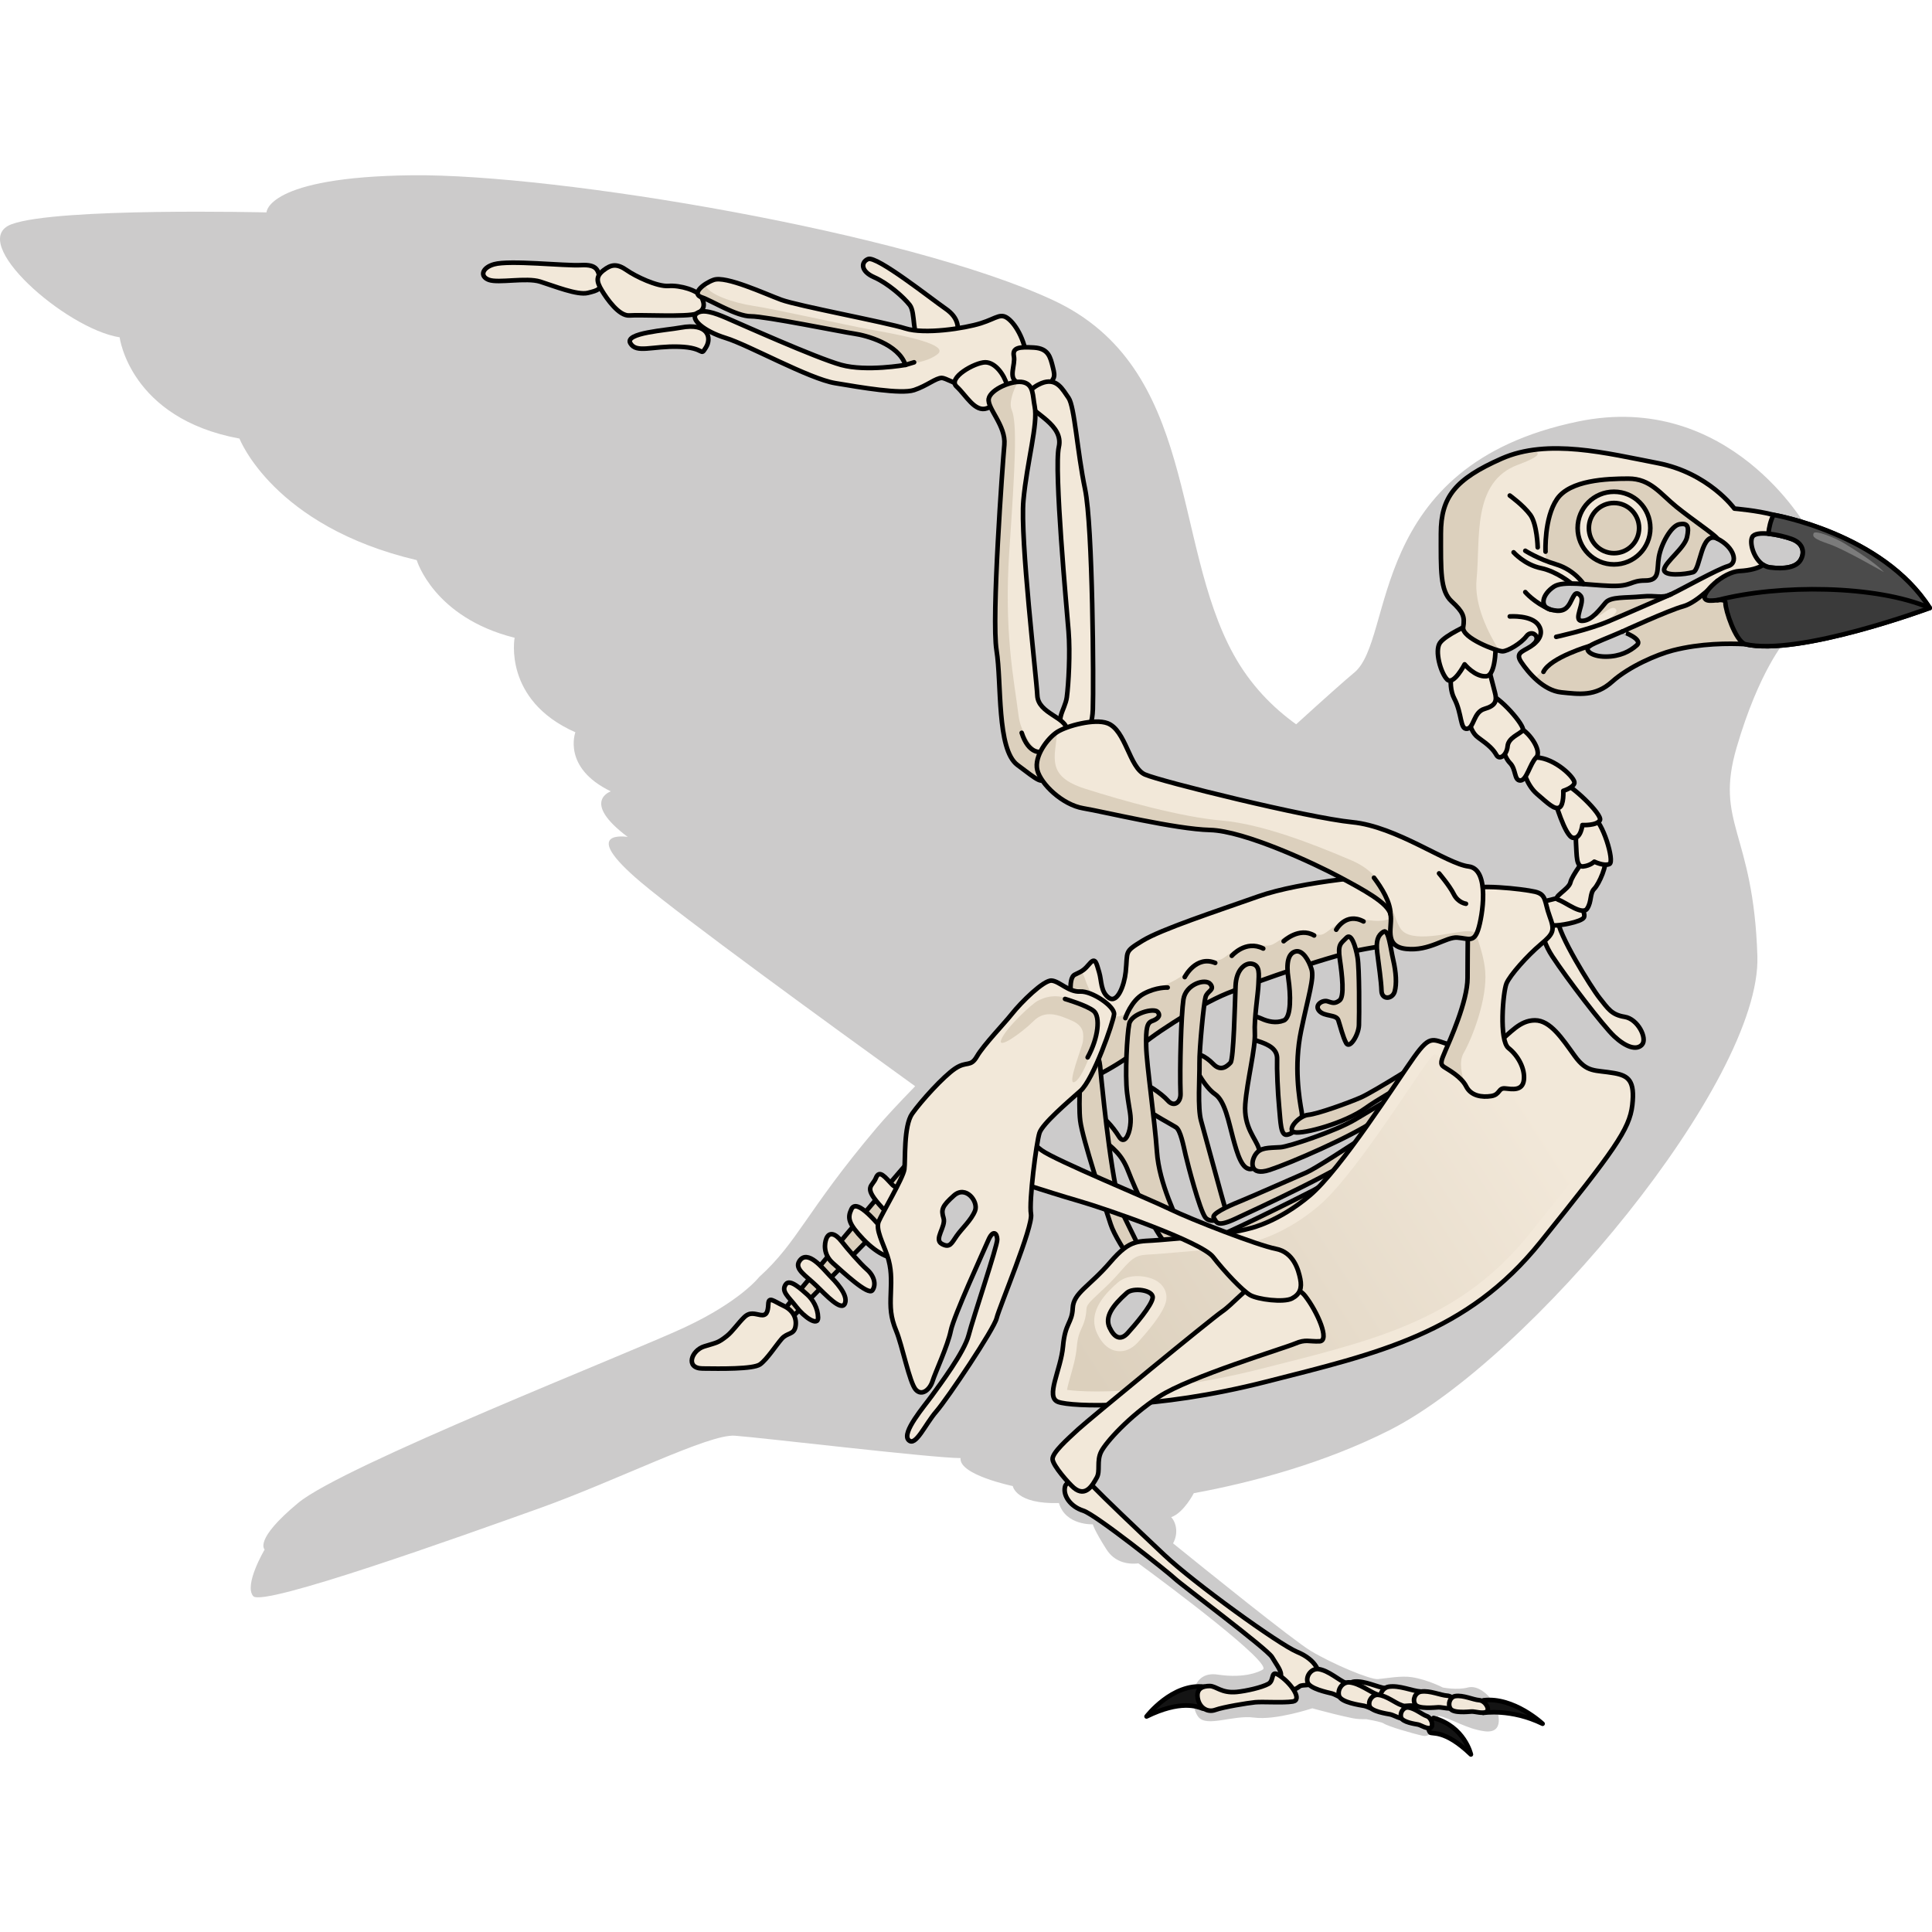 <?xml version="1.0" encoding="utf-8"?>
<!-- Created by: Science Figures, www.sciencefigures.org, Generator: Science Figures Editor -->
<svg version="1.1" id="Camada_1" xmlns="http://www.w3.org/2000/svg" xmlns:xlink="http://www.w3.org/1999/xlink" 
	 width="800px" height="800px" viewBox="0 0 421.386 344.946" enable-background="new 0 0 421.386 344.946"
	 xml:space="preserve">
<path fill="#CCCBCB" d="M420.886,94.378c-9.432-15.327-26.824-17.538-26.824-17.538s-16.763-29.976-49.868-23.127
	c-46.441,9.605-39.875,47.449-48.828,54.773c-1.778,1.455-6.357,5.534-12.665,11.27c-5.145-3.692-9.99-8.611-13.626-15.194
	c-13.622-24.666-7.731-62.586-39.392-77.312C198.021,12.525,121.446-0.36,89.785,0.008C58.124,0.376,58.124,8.107,58.124,8.107
	S12.473,7.003,2.533,10.684c-9.94,3.682,11.781,22.825,23.562,24.666c0,0,2.209,17.671,26.139,22.089
	c0,0,7.363,19.144,38.656,26.507c0,0,3.681,12.517,21.353,16.935c0,0-2.577,13.622,13.254,20.616c0,0-2.945,7.731,7.731,12.885
	c0,0-6.627,2.209,3.681,9.94c0,0-11.044-1.841,2.945,9.94c9.229,7.772,39.924,30.121,59.749,44.434
	c-3.611,3.715-6.5,6.819-8.407,9.078c-15.464,18.311-17.091,24.823-25.637,32.554c0,0-4.068,5.289-16.278,10.987
	c-12.207,5.697-74.412,30.111-84.232,38.251c-9.82,8.138-7.324,10.172-7.324,10.172s-4.587,7.732-2.496,10.173
	c2.088,2.442,45.222-13.021,62.313-19.125c17.092-6.104,37.031-16.278,42.726-15.87c5.698,0.406,43.134,4.882,49.238,4.882
	c-0.406,3.664,11.394,6.104,11.394,6.104s0.618,3.973,10.062,3.705c1.449,4.936,7.395,4.634,7.395,4.634s0.239,1.194,2.987,5.497
	c1.632,2.554,4.275,3.33,6.952,3.023c6.991,5.101,29.255,21.809,27.152,23.152c-0.442,0.283-3.612,2.047-9.867,1.109
	c-2.757-0.413-4.266,0.876-4.934,2.647c-6.047,0.569-10.577,6.487-10.577,6.487c5.16-2.523,8.77-2.349,10.413-1.861
	c0.2,0.792,0.501,1.483,0.876,1.951c1.877,2.346,7.505-0.468,12.196,0.157c4.691,0.628,12.664-2.03,12.664-2.03
	s2.2,0.617,4.82,1.261l-0.001,0c0,0,0.006,0.001,0.007,0.001c1.332,0.327,2.771,0.661,4.087,0.924
	c0.769,0.154,1.761,0.203,2.88,0.188c1.836,0.334,3.403,0.673,3.738,0.908c0.901,0.631,6.127,2.164,8.545,2.704
	c2.077,0.465,3.318-2.394,3.457-4.352c3.16,0.734,6.043,2.823,9.994,3.369c4.535,0.625,3.127-4.222,2.188-5.94
	c-0.938-1.721-3.439-4.224-5.784-3.598c-2.346,0.626-5.472,0-5.472,0s-3.239-1.692-6.726-2.25c-2.336-0.374-5.675,0.264-7.393,0.418
	c-1.721,0.156-9.958-3.325-14.647-6.138c-3.865-2.317-23.314-18.009-30.057-23.474c1.196-2.162,0.704-4.513-0.404-5.707
	c2.748-0.958,4.927-5.23,4.927-5.23l-0.002-0.002c12.764-2.333,28.612-6.61,42.722-13.759
	c30.519-15.464,81.06-76.095,80.204-103.358c-0.853-27.265-9.399-28.891-4.517-45.574c4.883-16.685,10.562-23.161,10.562-23.161
	c9.581-1.032,30.509-7.225,30.509-7.225c-8.266-3.629-16.588-4.772-23.202-4.946C404.974,89.575,413.333,91.128,420.886,94.378z"/>
<g>
	<g>
		<g>
			<path fill="#F2E8D9" d="M245.527,173.764c-0.302,2.897-1.797,6.934-3.65,5.663c-1.853-1.272-1.575-3.745-2.145-5.597
				c-0.57-1.852-0.778-3.363-2.009-1.944c-1.231,1.418-1.469,1.615-3.258,2.454s-0.545,6.22-0.646,10.069s-0.748,12.077,0.67,13.308
				c1.418,1.231,12.725-5.637,13.894-7.324c1.168-1.687,12.723-9.321,19.334-11.984c6.611-2.663,23.393-8.53,30.212-9.683
				c6.819-1.153,11.961-2.201,13.813-2.771c1.852-0.57-2.118-12.831-6.03-13.201c-3.912-0.37-21.958,1.255-31.26,4.54
				c-9.301,3.286-21.158,7.163-25.255,9.67C245.1,169.47,246.01,169.117,245.527,173.764z"/>
			<path fill="#DCD0BD" d="M234.488,197.716c1.418,1.231,12.725-5.637,13.894-7.324c1.168-1.687,12.723-9.321,19.334-11.984
				c6.611-2.663,23.393-8.53,30.212-9.683c6.819-1.152,11.961-2.201,13.813-2.771c1.359-0.418-0.418-7.127-3.005-10.818
				c0.448,2.509,0.776,5.333,0.084,5.782c-1.282,0.833-4.199,0.972-6.617,1.531s-4.366-0.33-7.156-0.221
				c-2.79,0.109-4.923,2.48-6.234,3.185c-1.311,0.706-1.929-0.224-4.778-0.369c-2.849-0.145-4.786,1.912-6.352,2.676
				c-1.566,0.765-2.722-0.175-5.453,0.189c-2.731,0.364-4.639,2.548-5.852,3.097c-1.214,0.549-4.337-0.203-6.979,2.285
				c-2.642,2.488-4.903,3.145-8.475,4.508c-3.573,1.363-4.677,4.702-4.677,4.702s-2.055,1.548-4.229,0.844
				c-2.174-0.704-4.771-6.136-5.311-7.888c-0.179-0.58-0.492-1.231-0.83-1.844c-0.355,0.216-0.785,0.431-1.411,0.724
				c-1.79,0.839-0.545,6.22-0.646,10.069C233.717,188.259,233.07,196.486,234.488,197.716z"/>
			<path fill="none" stroke="#000000" stroke-linecap="round" stroke-linejoin="round" stroke-miterlimit="10" d="M245.527,173.764
				c-0.302,2.897-1.797,6.934-3.65,5.663c-1.853-1.272-1.575-3.745-2.145-5.597c-0.57-1.852-0.778-3.363-2.009-1.944
				c-1.231,1.418-1.469,1.615-3.258,2.454s-0.545,6.22-0.646,10.069s-0.748,12.077,0.67,13.308
				c1.418,1.231,12.725-5.637,13.894-7.324c1.168-1.687,12.723-9.321,19.334-11.984c6.611-2.663,23.393-8.53,30.212-9.683
				c6.819-1.153,11.961-2.201,13.813-2.771c1.852-0.57-2.118-12.831-6.03-13.201c-3.912-0.37-21.958,1.255-31.26,4.54
				c-9.301,3.286-21.158,7.163-25.255,9.67C245.1,169.47,246.01,169.117,245.527,173.764z"/>
			<path fill="none" stroke="#000000" stroke-linecap="round" stroke-linejoin="round" stroke-miterlimit="10" d="M245.45,183.843
				c0,0,1.24-3.83,4.012-5.321s5.215-1.348,5.215-1.348"/>
			<path fill="none" stroke="#000000" stroke-linecap="round" stroke-linejoin="round" stroke-miterlimit="10" d="M258.4,174.895
				c0,0,2.429-4.813,6.652-3.098"/>
			<path fill="none" stroke="#000000" stroke-linecap="round" stroke-linejoin="round" stroke-miterlimit="10" d="M268.663,170.253
				c0,0,3.009-3.531,6.86-1.587"/>
			<path fill="none" stroke="#000000" stroke-linecap="round" stroke-linejoin="round" stroke-miterlimit="10" d="M279.972,167.07
				c0,0,3.372-3.189,6.653-1.256"/>
			<path fill="none" stroke="#000000" stroke-linecap="round" stroke-linejoin="round" stroke-miterlimit="10" d="M291.437,164.559
				c0,0,2.078-3.882,5.96-1.804"/>
		</g>
		<g>
			<path fill="#DCD0BD" stroke="#000000" stroke-linecap="round" stroke-linejoin="round" stroke-miterlimit="10" d="
				M301.744,165.008c-1.201,0.735-1.675,1.946-1.353,4.564c0.322,2.618,0.862,6.177,0.926,8.288
				c0.063,2.111,2.412,1.851,2.877,0.185c0.465-1.666,0.308-4.181-0.314-6.871C303.257,168.484,302.861,164.324,301.744,165.008z"/>
			<path fill="#DCD0BD" stroke="#000000" stroke-linecap="round" stroke-linejoin="round" stroke-miterlimit="10" d="
				M293.683,166.306c-1.197,1.271-1.965,1.305-1.456,4.73c0.509,3.425,1.029,8.123-0.057,8.941
				c-1.086,0.818-1.583,0.508-2.649,0.188c-1.066-0.32-2.928,0.819-1.779,2.112s3.705,0.702,4.151,2.016s0.975,3.601,1.721,4.987
				s2.71-1.761,2.781-3.903c0.071-2.142,0.117-12.356-0.309-14.808C295.661,168.116,294.707,165.219,293.683,166.306z"/>
			<path fill="#DCD0BD" stroke="#000000" stroke-linecap="round" stroke-linejoin="round" stroke-miterlimit="10" d="
				M282.612,169.293c-1.636,0.379-2.12,2.474-1.611,5.899c0.509,3.425,0.688,8.485-0.998,9.159c-1.686,0.674-3.487,0.24-4.916-0.421
				c-1.428-0.661-4.399-1.25-4.501,0.758c-0.102,2.008,1.047,3.301,3.645,4.117c2.598,0.816,4.389,1.819,4.318,3.961
				s0.139,7.337,0.451,10.524c0.312,3.187,0.293,6.167,1.67,5.991s3.755-2.144,3.236-5c-0.519-2.856-1.734-9.944-0.124-17.685
				c1.61-7.741,2.881-11.437,2.279-13.423S284.092,168.951,282.612,169.293z"/>
			<path fill="#DCD0BD" stroke="#000000" stroke-linecap="round" stroke-linejoin="round" stroke-miterlimit="10" d="
				M272.886,171.968c-1.242-0.144-3.269,1.182-3.402,4.897c-0.132,3.715-0.415,15.968-1.098,16.692
				c-0.683,0.725-2.079,2.04-3.756,0.302s-3.934-2.916-4.264-1.281c-0.33,1.635,2.467,6.373,4.651,7.852s3.005,6.249,3.917,9.58
				c0.913,3.332,1.981,7.336,4.236,6.672c2.256-0.664,2.017-2.309,1.384-4.43c-0.632-2.121-3.335-4.613-2.945-9.664
				c0.39-5.05,2.259-12.285,2.081-15.503c-0.178-3.218,0.719-8.527,0.791-10.67C274.554,174.275,274.925,172.205,272.886,171.968z"
				/>
			<path fill="#DCD0BD" stroke="#000000" stroke-linecap="round" stroke-linejoin="round" stroke-miterlimit="10" d="
				M257.484,200.332c0.065,1.877-1.426,3.023-2.773,1.492c-1.346-1.531-5.218-4.178-5.797-3.619s0.085,4.657,1.307,5.649
				s5.269,3.174,6.263,3.794c0.994,0.62,1.606,3.88,2.104,6.032c0.498,2.152,3.039,11.909,4.282,13.606
				c1.243,1.696,4.988,0.121,4.418-1.731c-0.57-1.852-4.532-16.524-5.32-19.317s-0.305-9.282-0.349-12.532
				c-0.043-3.249,0.934-13.112,1.327-14.478c0.392-1.366,2.069-1.471,1.054-2.795c-1.015-1.324-5.391-0.028-5.886,3.346
				S257.284,194.568,257.484,200.332z"/>
			<path fill="#DCD0BD" stroke="#000000" stroke-linecap="round" stroke-linejoin="round" stroke-miterlimit="10" d="
				M246.508,207.406c-0.263,1.993-1.312,4.13-2.451,2.268c-1.139-1.862-3.925-5.327-5.374-4.85c-1.449,0.477-1.82,2.547,1.152,4.977
				c2.971,2.43,4.824,3.702,6.265,7.478c1.441,3.776,5.761,13.263,8.164,15.683s2.155,5.028,4.049,4.023
				c1.893-1.005,1.354-2.722-0.128-6.064c-1.482-3.342-5.367-10.945-5.847-17.92c-0.48-6.974-2.246-18.895-2.342-22.982
				c-0.095-4.088,0.225-5.154,1.27-5.537c1.045-0.383,2.028-1.036,1.241-1.988c-0.787-0.952-5.733,0.334-6.208,2.57
				c-0.475,2.236-0.966,11.135-0.467,15.13C246.331,204.188,246.817,205.067,246.508,207.406z"/>
			<path fill="#DCD0BD" stroke="#000000" stroke-linecap="round" stroke-linejoin="round" stroke-miterlimit="10" d="
				M238.583,191.526c1.428,0.661,1.295,2.535,1.67,5.991c0.375,3.456,2.446,24.659,4.808,29.355s5.844,12.394,7.459,13.862
				c1.615,1.469,2.609,2.089,2.527,2.958s-1.013,2.36-2.328,0.964c-1.315-1.396-8.979-11.243-10.471-15.858
				c-1.493-4.615-6.137-18.561-6.636-22.556c-0.499-3.994,0.252-12.387,0.209-13.794S238.583,191.526,238.583,191.526z"/>
			<path fill="#DCD0BD" stroke="#000000" stroke-linecap="round" stroke-linejoin="round" stroke-miterlimit="10" d="
				M285.334,204.941c-2.066,0.197-4.882,3.397-2.947,3.8c1.935,0.402,10.885-1.952,15.499-5.287
				c4.613-3.335,17.897-10.234,19.158-11.518c1.262-1.284-1.874-1.975-3.095-1.126s-14.327,9.125-17.162,10.348
				C293.953,202.38,287.414,204.743,285.334,204.941z"/>
			<path fill="#DCD0BD" stroke="#000000" stroke-linecap="round" stroke-linejoin="round" stroke-miterlimit="10" d="
				M279.315,212.002c-2.756,0.172-4.388,0.023-5.453,1.545s-1.425,4.865,3.055,3.403c4.48-1.462,17.878-7.254,23.133-10.879
				c5.255-3.625,15.507-9.54,15.507-9.54s2.296-2.94,0.816-2.598s-16.51,9.489-20.876,12.058
				C291.131,208.56,280.992,211.898,279.315,212.002z"/>
			<path fill="#DCD0BD" stroke="#000000" stroke-linecap="round" stroke-linejoin="round" stroke-miterlimit="10" d="
				M270.298,223.867c-2.589,1.046-6.176,2.704-5.555,3.553s0.498,2.152,4.719,0.184s24.343-11.159,30.798-16.337
				c6.454-5.178,15.433-11.082,16.064-12.645c0.63-1.563-0.642-1.552-2.546,0.022c-1.903,1.574-25.323,17.338-28.799,18.851
				S272.761,222.872,270.298,223.867z"/>
			<path fill="#DCD0BD" stroke="#000000" stroke-linecap="round" stroke-linejoin="round" stroke-miterlimit="10" d="
				M262.304,232.802c-2.156,0.499-3.725,0.437-3.859,2.31c-0.133,1.873,0.198,2.08,4.471,0.949c4.273-1.13,14.494-7.18,18.156-9.728
				s28.976-17.474,31.778-20.674c2.803-3.199,0.609-2.267-0.922-0.92c-1.531,1.346-22.571,15.142-25.478,16.665
				C283.544,222.928,264.994,232.18,262.304,232.802z"/>
			<path fill="#DCD0BD" stroke="#000000" stroke-linecap="round" stroke-linejoin="round" stroke-miterlimit="10" d="
				M260.104,239.83c-3.178,0.052-5.897,2.073-5.783,3.18s0.229,2.214,2.278,1.882c2.049-0.332,11.846-5.15,16.19-8.423
				c4.344-3.273,39.391-26.97,40.177-27.86s0.165-1.739-1.532-0.496s-24.93,15.972-29.13,18.644S262.081,239.798,260.104,239.83z"/>
		</g>
	</g>
	<g>
		<path fill="#F2E8D9" stroke="#000000" stroke-linecap="round" stroke-linejoin="round" stroke-miterlimit="10" d="
			M352.076,195.843c-4.245-0.758-5.913,0-8.642-3.79s-5.306-7.732-8.642-7.732c-3.335,0-5.306,2.729-8.035,4.851
			c-2.729,2.123-5.761,1.668-10.006,0.606c-4.245-1.061-4.548-2.729-8.338,2.577c-3.79,5.306-15.919,24.409-22.741,30.17
			s-12.887,7.125-12.887,7.125c-6.064,1.668-14.857,2.122-19.709,2.577c-4.852,0.455-6.367-0.455-10.916,4.852
			c-4.548,5.306-8.035,6.671-8.187,10.006s-1.668,3.184-2.123,8.338s-3.942,11.067-1.061,12.129
			c2.881,1.061,20.922,1.819,45.331-4.396c24.409-6.216,43.814-10.461,59.885-30.473c16.07-20.012,19.406-24.56,20.012-29.866
			C356.624,197.511,355.192,196.4,352.076,195.843z M245.951,252.544c-1.516,1.668-2.88,1.061-3.942-1.213s0.504-4.659,3.79-7.58
			c1.364-1.213,5.761-0.606,5.609,1.061S247.467,250.876,245.951,252.544z"/>
		<linearGradient id="SVGID_1_" gradientUnits="userSpaceOnUse" x1="335.621" y1="205.427" x2="240.248" y2="266.458">
			<stop  offset="0" style="stop-color:#F2E8D9"/>
			<stop  offset="1" style="stop-color:#DCD0BD"/>
		</linearGradient>
		<path fill="url(#SVGID_1_)" d="M239.234,265.271c-3.322-0.001-5.409-0.19-6.51-0.354c0.148-0.856,0.511-2.126,0.775-3.054
			c0.539-1.889,1.15-4.029,1.34-6.176c0.201-2.28,0.604-3.179,1.032-4.129c0.47-1.046,1.003-2.231,1.099-4.337
			c0.036-0.801,0.781-1.563,2.744-3.383c1.308-1.211,2.935-2.719,4.724-4.806c2.969-3.465,3.75-3.507,6.657-3.662
			c0.679-0.037,1.422-0.077,2.26-0.155c0.879-0.083,1.887-0.165,2.985-0.255c5.054-0.412,11.97-0.978,17.188-2.404
			c0.84-0.203,7.138-1.879,14.078-7.739c5.712-4.823,14.275-17.5,19.942-25.888c1.359-2.014,2.534-3.752,3.305-4.831
			c1.133-1.587,1.708-2.177,1.968-2.395c0.226,0.062,0.595,0.187,0.907,0.292c0.606,0.204,1.361,0.459,2.294,0.692
			c2.354,0.589,4.307,0.981,6.182,0.981c2.46,0,4.551-0.697,6.395-2.13c0.75-0.584,1.415-1.178,2.059-1.753
			c1.764-1.575,2.825-2.467,4.135-2.467c1.566,0,3.83,3.164,5.648,5.707l0.559,0.778c2.913,4.047,5.533,4.354,8.308,4.678
			c0.696,0.081,1.416,0.165,2.241,0.312c1.144,0.204,1.376,0.396,1.399,0.417c-0.001,0,0.396,0.571,0.089,3.263
			c-0.513,4.483-3.884,9.044-19.37,28.329c-14.79,18.417-32.683,22.953-55.336,28.695l-2.95,0.749
			C258.227,264.618,245.372,265.271,239.234,265.271C239.234,265.271,239.234,265.271,239.234,265.271z M248.102,240.113
			c-1.243,0-2.997,0.242-4.295,1.396c-2.05,1.822-6.85,6.088-4.517,11.091c1.503,3.219,3.537,3.895,4.979,3.895
			c0.979,0,2.449-0.335,3.9-1.931c5.96-6.559,6.161-8.756,6.227-9.479c0.102-1.114-0.272-2.196-1.051-3.05
			C251.716,240.252,248.92,240.113,248.102,240.113z"/>
	</g>
	<g>
		<path fill="#F2E8D9" stroke="#000000" stroke-linecap="round" stroke-linejoin="round" stroke-miterlimit="10" d="M336.46,162.338
			c0,0-1.061,3.184,2.122,8.035s11.067,15.161,13.493,17.435c2.426,2.274,4.851,3.184,6.064,1.819
			c1.213-1.364-0.91-5.609-3.79-6.064c-2.881-0.455-3.639-1.819-5.458-4.093c-1.819-2.274-9.248-14.251-9.096-17.132
			C339.947,159.458,337.067,160.064,336.46,162.338z"/>
		<g>
			<path fill="#F2E8D9" stroke="#000000" stroke-linecap="round" stroke-linejoin="round" stroke-miterlimit="10" d="
				M336.801,158.392c0,0,4.512-1.215,5.727-1.215s3.471,3.645,2.95,4.686c-0.521,1.041-5.727,1.909-6.595,1.735
				S336.801,158.392,336.801,158.392z"/>
			<path fill="#F2E8D9" stroke="#000000" stroke-linecap="round" stroke-linejoin="round" stroke-miterlimit="10" d="
				M345.999,148.673c0,0-3.124,3.992-3.471,5.554c-0.347,1.562-4.165,3.297-2.603,3.818c1.562,0.521,5.206,3.471,6.248,1.909
				s0.521-3.297,1.562-4.339s2.95-5.38,2.256-6.595C349.297,147.805,345.999,148.673,345.999,148.673z"/>
			<path fill="#F2E8D9" stroke="#000000" stroke-linecap="round" stroke-linejoin="round" stroke-miterlimit="10" d="
				M344.611,140.169c0,0-1.041,2.95-0.868,5.554c0.174,2.603,0,5.206,1.562,5.033c1.562-0.174,2.43-1.041,2.43-1.041
				s2.083,1.041,3.297,0.521s-1.562-9.545-3.645-10.239C345.305,139.302,344.611,140.169,344.611,140.169z"/>
			<path fill="#F2E8D9" stroke="#000000" stroke-linecap="round" stroke-linejoin="round" stroke-miterlimit="10" d="
				M339.057,136.178c0,0,2.256,7.983,3.992,8.33c1.735,0.347,2.083-2.777,2.083-2.777s3.124,0.174,3.818-1.041
				c0.694-1.215-6.595-8.157-8.504-8.33S339.057,136.178,339.057,136.178z"/>
			<path fill="#F2E8D9" stroke="#000000" stroke-linecap="round" stroke-linejoin="round" stroke-miterlimit="10" d="
				M332.116,129.236c0,0,0.694,3.645,3.124,5.727c2.43,2.083,3.818,3.471,4.859,2.95s0.868-3.645,0.868-3.645
				s2.256-0.694,2.43-1.735c0.174-1.041-4.165-5.38-8.33-5.554C330.901,126.806,332.116,129.236,332.116,129.236z"/>
			<path fill="#F2E8D9" stroke="#000000" stroke-linecap="round" stroke-linejoin="round" stroke-miterlimit="10" d="
				M327.43,123.682c0,0,0.521,3.124,1.909,4.512c1.388,1.388,0.868,3.818,2.256,3.818c1.388,0,2.083-3.645,3.471-5.033
				c1.388-1.388-1.736-6.074-4.339-6.768L327.43,123.682z"/>
			<path fill="#F2E8D9" stroke="#000000" stroke-linecap="round" stroke-linejoin="round" stroke-miterlimit="10" d="
				M320.141,116.22c0,0-0.174,4.686,2.256,6.421c2.43,1.735,3.297,2.603,3.992,3.818c0.694,1.215,2.256,0,2.43-1.909
				s2.603-2.603,3.297-3.471c0.694-0.868-5.38-7.81-7.463-7.81S319.794,114.831,320.141,116.22z"/>
			<path fill="#F2E8D9" stroke="#000000" stroke-linecap="round" stroke-linejoin="round" stroke-miterlimit="10" d="
				M317.19,105.807c0,0-1.735,5.033,0,8.33c1.736,3.297,1.215,6.768,2.777,6.595c1.562-0.174,1.388-3.645,3.818-4.339
				c2.43-0.694,2.777-1.735,2.256-3.645c-0.521-1.909-1.736-6.768-1.736-6.768S319.273,104.418,317.19,105.807z"/>
			<path fill="#F2E8D9" stroke="#000000" stroke-linecap="round" stroke-linejoin="round" stroke-miterlimit="10" d="
				M320.488,97.997c0,0-5.206,2.256-6.421,3.992c-1.215,1.735,0.174,6.595,1.562,7.983c1.388,1.388,3.818-3.297,3.818-3.297
				s2.256,2.777,4.686,2.603c2.43-0.174,2.083-8.157,2.083-8.157L320.488,97.997z"/>
		</g>
		<path fill="#F2E8D9" d="M320.238,155.971c0,0-0.152,13.948-0.152,19.102c0,5.155-3.942,13.796-4.851,15.919
			s-1.213,2.881-0.303,3.487c0.91,0.606,3.79,2.122,4.851,4.245s3.487,2.426,5.458,2.122c1.971-0.303,1.516-1.819,3.032-1.668
			c1.516,0.152,3.79,0.606,4.093-1.819c0.303-2.426-1.213-5.306-3.335-6.974s-1.213-12.28-0.455-14.099
			c0.758-1.819,4.548-6.064,7.429-8.49c2.881-2.426,3.146-3.028,1.971-6.216c-1.175-3.188-0.606-4.7-3.184-5.306
			C332.215,155.667,321.3,154.454,320.238,155.971z"/>
		<path fill="#DCD0BD" d="M323.934,173.595c-0.373-4.474-2.637-9.811-3.75-12.208c-0.043,4.497-0.096,10.633-0.096,13.685
			c0,5.155-3.942,13.796-4.852,15.919c-0.91,2.123-1.213,2.881-0.303,3.487c0.862,0.575,3.477,1.974,4.653,3.925
			c-0.814-2.244-1.431-5.051-0.38-6.891C321.196,188.029,324.431,179.568,323.934,173.595z"/>
		<path fill="none" stroke="#000000" stroke-linecap="round" stroke-linejoin="round" stroke-miterlimit="10" d="M320.238,155.971
			c0,0-0.152,13.948-0.152,19.102c0,5.155-3.942,13.796-4.851,15.919s-1.213,2.881-0.303,3.487c0.91,0.606,3.79,2.122,4.851,4.245
			s3.487,2.426,5.458,2.122c1.971-0.303,1.516-1.819,3.032-1.668c1.516,0.152,3.79,0.606,4.093-1.819
			c0.303-2.426-1.213-5.306-3.335-6.974s-1.213-12.28-0.455-14.099c0.758-1.819,4.548-6.064,7.429-8.49
			c2.881-2.426,3.146-3.028,1.971-6.216c-1.175-3.188-0.606-4.7-3.184-5.306C332.215,155.667,321.3,154.454,320.238,155.971z"/>
	</g>
	<g>
		<path fill="#F2E8D9" stroke="#000000" stroke-linecap="round" stroke-linejoin="round" stroke-miterlimit="10" d="M107.776,19.418
			c-2.611,0.725-3.217,2.65-1.136,3.407c2.082,0.757,8.138-0.568,11.166,0.379c3.028,0.946,8.138,3.028,10.409,2.46
			c2.271-0.568,3.028-0.757,2.65-2.839c-0.378-2.082-0.568-3.407-4.164-3.217S111.183,18.471,107.776,19.418z"/>
		<path fill="#F2E8D9" stroke="#000000" stroke-linecap="round" stroke-linejoin="round" stroke-miterlimit="10" d="M136.732,20.742
			c-2.159-1.512-3.407-1.325-5.11,0c-1.703,1.325-1.514,2.46-0.378,4.353c1.135,1.893,3.785,5.678,6.056,5.488
			c2.271-0.189,12.68,0.379,14.572-0.379c1.893-0.757,1.893-2.082,1.136-3.596s-4.731-2.65-7.192-2.46
			C143.356,24.338,138.624,22.067,136.732,20.742z"/>
		<path fill="#F2E8D9" stroke="#000000" stroke-linecap="round" stroke-linejoin="round" stroke-miterlimit="10" d="M148.465,33.233
			c-3.168,0.594-12.301,1.136-10.977,3.407c1.325,2.271,4.731,0.568,10.598,0.757c5.867,0.189,4.542,2.271,5.867,0.189
			S154.521,32.097,148.465,33.233z"/>
		<path fill="#F2E8D9" stroke="#000000" stroke-linecap="round" stroke-linejoin="round" stroke-miterlimit="10" d="M189.344,18.282
			c-1.572,0.629-1.703,2.65,1.325,3.974c3.028,1.325,6.435,4.353,7.759,6.056c1.325,1.703,0.379,6.813,2.46,7.949
			c2.082,1.136,7.759,0.379,7.949-1.325c0.189-1.703,0.378-3.785-2.65-5.867C203.159,26.988,191.236,17.525,189.344,18.282z"/>
		<g>
			<path fill="#F2E8D9" d="M155.657,22.824c-2.205,0.787-4.921,3.028-2.65,3.785c2.271,0.757,7.57,4.164,10.787,4.164
				c3.217,0,19.871,3.407,22.521,3.785c2.65,0.379,9.652,2.271,11.166,6.813c0,0-8.516,1.514-14.005,0
				c-5.488-1.514-22.332-9.084-24.981-10.22s-5.299-2.082-6.624-0.946s1.514,3.785,6.435,5.299
				c4.921,1.514,18.168,8.895,23.846,9.841c5.678,0.946,14.383,2.46,17.222,1.514c2.839-0.946,4.731-2.65,6.056-2.65
				c1.325,0,9.841,5.11,12.869,4.731s5.488-2.839,5.678-7.192s-1.893-8.516-3.785-10.22s-2.65-0.379-6.245,0.757
				c-3.596,1.136-12.301,2.46-16.465,1.136c-4.164-1.325-23.467-4.921-27.063-6.245C166.823,25.852,158.306,21.878,155.657,22.824z"
				/>
			<path fill="#DCD0BD" d="M189.534,33.599c-4.831-0.87-20.193-4.348-25.313-5.121c-3.939-0.594-10.1-2.504-10.407-4.717
				c-1.486,0.987-2.442,2.302-0.806,2.848c2.271,0.757,7.57,4.163,10.787,4.163s19.871,3.406,22.521,3.785
				c2.633,0.376,9.559,2.25,11.131,6.73c2.768-0.34,5.385-0.936,7.063-2.278C207.408,36.691,194.364,34.469,189.534,33.599z"/>
			<path fill="none" stroke="#000000" stroke-linecap="round" stroke-linejoin="round" stroke-miterlimit="10" d="M155.657,22.824
				c-2.205,0.787-4.921,3.028-2.65,3.785c2.271,0.757,7.57,4.164,10.787,4.164c3.217,0,19.871,3.407,22.521,3.785
				c2.65,0.379,9.652,2.271,11.166,6.813c0,0-8.516,1.514-14.005,0c-5.488-1.514-22.332-9.084-24.981-10.22
				s-5.299-2.082-6.624-0.946s1.514,3.785,6.435,5.299c4.921,1.514,18.168,8.895,23.846,9.841c5.678,0.946,14.383,2.46,17.222,1.514
				c2.839-0.946,4.731-2.65,6.056-2.65c1.325,0,9.841,5.11,12.869,4.731s5.488-2.839,5.678-7.192s-1.893-8.516-3.785-10.22
				s-2.65-0.379-6.245,0.757c-3.596,1.136-12.301,2.46-16.465,1.136c-4.164-1.325-23.467-4.921-27.063-6.245
				C166.823,25.852,158.306,21.878,155.657,22.824z"/>
			
				<line fill="none" stroke="#000000" stroke-linecap="round" stroke-linejoin="round" stroke-miterlimit="10" x1="197.481" y1="41.371" x2="199.374" y2="40.803"/>
		</g>
		<path fill="#F2E8D9" stroke="#000000" stroke-linecap="round" stroke-linejoin="round" stroke-miterlimit="10" d="M225.49,37.586
			c-3.217-0.189-4.731,0-4.353,1.893c0.378,1.893-1.325,4.731,0.757,5.678s3.974,3.974,6.056,1.514
			c2.082-2.46,2.271-2.46,1.703-4.731C229.086,39.667,228.708,37.775,225.49,37.586z"/>
		<path fill="#F2E8D9" stroke="#000000" stroke-linecap="round" stroke-linejoin="round" stroke-miterlimit="10" d="M227.761,45.156
			c-1.474,0.393-4.731,2.271-3.596,4.542c1.135,2.271,7.877,4.744,6.777,9.563c-1.1,4.82,1.739,35.478,2.117,40.209
			c0.379,4.731,0,11.544-0.378,14.383c-0.379,2.839-3.028,5.299,0,7.192c3.028,1.893,5.488,0.946,5.678-4.542
			c0.189-5.488,0-39.932-1.703-48.07c-1.703-8.138-2.271-17.979-3.596-19.871C231.736,46.67,230.6,44.399,227.761,45.156z"/>
		<path fill="#F2E8D9" stroke="#000000" stroke-linecap="round" stroke-linejoin="round" stroke-miterlimit="10" d="M214.892,40.803
			c-2.215,0-8.327,3.407-6.245,5.299c2.082,1.893,3.974,5.678,6.624,4.731s4.921-3.028,4.353-5.11
			C219.056,43.642,217.163,40.803,214.892,40.803z"/>
		<g>
			<path fill="#F2E8D9" d="M225.68,50.455c-0.488-2.441-0.189-4.731-2.46-5.299s-7.192,1.514-7.57,3.596
				c-0.378,2.082,3.785,5.867,3.407,10.03c-0.379,4.164-2.839,37.85-1.703,44.852c1.135,7.002,0,21.575,4.542,24.981
				c4.542,3.407,5.488,4.353,6.245,2.46c0.757-1.893-1.135-5.299-1.135-5.299s5.678-1.893,5.678-4.731s-6.245-3.596-6.435-7.57
				c-0.189-3.974-3.785-34.254-3.028-42.581S226.437,54.24,225.68,50.455z"/>
			<path fill="#DCD0BD" d="M227.532,126.882c-2.442-2.165-4.902-5.227-5.377-9.028c-0.995-7.963-3.235-18.166-1.991-36.332
				c1.244-18.166,1.742-27.373,0.498-30.359c-0.65-1.559,0.284-4.052,1.323-6.083c-2.467,0.164-6.016,1.915-6.336,3.672
				c-0.378,2.082,3.785,5.867,3.406,10.03c-0.378,4.163-2.839,37.85-1.703,44.852c1.135,7.002,0,21.575,4.542,24.981
				c4.542,3.406,5.488,4.353,6.245,2.46C228.624,129.867,228.027,128.044,227.532,126.882z"/>
			<path fill="none" stroke="#000000" stroke-linecap="round" stroke-linejoin="round" stroke-miterlimit="10" d="M225.68,50.455
				c-0.488-2.441-0.189-4.731-2.46-5.299s-7.192,1.514-7.57,3.596c-0.378,2.082,3.785,5.867,3.407,10.03
				c-0.379,4.164-2.839,37.85-1.703,44.852c1.135,7.002,0,21.575,4.542,24.981c4.542,3.407,5.488,4.353,6.245,2.46
				c0.757-1.893-1.135-5.299-1.135-5.299s5.678-1.893,5.678-4.731s-6.245-3.596-6.435-7.57c-0.189-3.974-3.785-34.254-3.028-42.581
				S226.437,54.24,225.68,50.455z"/>
			<path fill="none" stroke="#000000" stroke-linecap="round" stroke-linejoin="round" stroke-miterlimit="10" d="M227.004,125.776
				c0,0-2.65,0.568-4.164-4.164"/>
		</g>
		<g>
			<path fill="#F2E8D9" d="M241.577,119.531c-2.857-1.088-8.895,0.568-10.977,1.893c-2.082,1.325-5.11,5.299-4.353,8.327
				c0.757,3.028,5.488,7.57,10.03,8.327c4.542,0.757,20.061,4.542,27.631,4.731s22.899,7.381,28.198,10.22
				s10.598,5.678,11.166,8.138c0.568,2.46-1.703,7.002,3.406,7.57s8.706-2.65,11.166-2.46c2.46,0.189,3.596,1.136,4.542-1.703
				s2.65-13.248-2.082-13.815s-15.708-8.706-25.36-9.652c-9.652-0.946-41.824-8.895-45.231-10.409S245.551,121.045,241.577,119.531z
				"/>
			<path fill="#DCD0BD" d="M226.248,129.751c0.757,3.028,5.488,7.57,10.03,8.327s20.061,4.542,27.631,4.731
				c7.57,0.189,22.899,7.381,28.198,10.219s10.598,5.677,11.166,8.138c0.568,2.46-1.703,7.002,3.407,7.57
				c5.11,0.568,8.705-2.649,11.166-2.46c2.264,0.174,3.406,0.982,4.311-1.102c-0.836-0.219-1.675-0.344-2.453-0.288
				c-3.484,0.249-11.938,2.724-14.184-0.498s-1.991-11.198-10.7-14.931c-8.71-3.733-19.659-7.963-28.369-8.71
				s-21.414-4.263-29.862-6.968c-8.448-2.705-6.501-6.796-5.988-12.356C228.519,122.748,225.49,126.723,226.248,129.751z"/>
			<path fill="none" stroke="#000000" stroke-linecap="round" stroke-linejoin="round" stroke-miterlimit="10" d="M241.577,119.531
				c-2.857-1.088-8.895,0.568-10.977,1.893c-2.082,1.325-5.11,5.299-4.353,8.327c0.757,3.028,5.488,7.57,10.03,8.327
				c4.542,0.757,20.061,4.542,27.631,4.731s22.899,7.381,28.198,10.22s10.598,5.678,11.166,8.138c0.568,2.46-1.703,7.002,3.406,7.57
				s8.706-2.65,11.166-2.46c2.46,0.189,3.596,1.136,4.542-1.703s2.65-13.248-2.082-13.815s-15.708-8.706-25.36-9.652
				c-9.652-0.946-41.824-8.895-45.231-10.409S245.551,121.045,241.577,119.531z"/>
			<path fill="none" stroke="#000000" stroke-linecap="round" stroke-linejoin="round" stroke-miterlimit="10" d="M303.273,161.166
				c0-2.65-1.893-5.678-3.596-7.949"/>
			<path fill="none" stroke="#000000" stroke-linecap="round" stroke-linejoin="round" stroke-miterlimit="10" d="M313.871,152.272
				c0,0,2.271,2.65,3.217,4.542c0.946,1.893,2.65,2.082,2.65,2.082"/>
		</g>
	</g>
	<g>
		<path fill="#141414" stroke="#000000" stroke-linecap="round" stroke-linejoin="round" stroke-miterlimit="10" d="
			M250.071,336.155c0,0,5.589-7.332,12.646-6.48c1.114,2.261,0.85,5.257-0.423,4.756
			C261.072,333.949,257.419,332.562,250.071,336.155z"/>
		<g>
			<path fill="#141414" stroke="#000000" stroke-linecap="round" stroke-linejoin="round" stroke-miterlimit="10" d="
				M336.454,337.744c0,0-6.29-5.913-12.901-5.115c-1.044,2.118-0.042,2.743-0.042,2.743S329.57,334.377,336.454,337.744z"/>
		</g>
		<g>
			<path fill="#F2E8D9" stroke="#000000" stroke-linecap="round" stroke-linejoin="round" stroke-miterlimit="10" d="
				M238.452,286.029c-0.955-0.992-5.653-1.986-6.157,0.003c-0.504,1.99,1.25,4.388,3.966,5.24
				c2.716,0.851,18.59,13.473,19.965,14.799c1.374,1.325,20.154,15.335,21.213,17.135c1.059,1.799,2.181,3.093,1.913,4.214
				c-0.268,1.121-0.488,1.863,0.822,2.668c1.311,0.804,2.558,0.062,3.268-0.491c0.71-0.553,2.542,0.188,3.757-1.328
				s-0.208-4.515-4.235-6.171s-22.617-15.129-29.046-21.188S240.837,288.506,238.452,286.029z"/>
			<path fill="#F2E8D9" stroke="#000000" stroke-linecap="round" stroke-linejoin="round" stroke-miterlimit="10" d="
				M234.189,286.268c-1.015-0.858-4.534-4.797-4.614-6.218c-0.08-1.421,3.234-4.344,5.554-6.492
				c2.32-2.148,29.179-24.204,31.421-25.721s5.27-5.245,6.833-5.435c1.563-0.19,8.635-1.363,11.29,2.046
				c2.654,3.409,5.452,9.786,3.132,9.882s-3.016-0.504-5.32,0.492c-2.305,0.996-23.094,7.26-29.66,11.573
				s-11.631,9.969-12.656,12.022c-1.025,2.053-0.14,4.216-0.96,5.653S236.859,288.524,234.189,286.268z"/>
			<path fill="#F2E8D9" stroke="#000000" stroke-linecap="round" stroke-linejoin="round" stroke-miterlimit="10" d="
				M216.745,203.799c-1.991-0.847-2.906-2.414-4.642-0.834c-1.736,1.58-1.42,2.132-1.42,2.132s-2.43,2.006-2.097,5.511
				s4.203,6.424,6.698,6.991c2.495,0.567,13.454,4.24,19.77,6.052c6.316,1.812,26.972,9,29.515,12.267
				c2.544,3.267,6.398,7.338,8.072,8.316s7.358,1.685,9.142,0.753s2.209-2.291,1.813-4.264c-0.396-1.973-1.456-5.825-5.34-6.565
				c-3.884-0.74-18.444-6.4-23.04-8.639s-25.094-10.691-28.031-12.852C224.248,210.505,220.156,205.249,216.745,203.799z"/>
			<path fill="#F2E8D9" stroke="#000000" stroke-linecap="round" stroke-linejoin="round" stroke-miterlimit="10" d="
				M269.743,330.809c2.025-0.193,5.467-0.965,6.915-1.769s0.241-3.402,2.693-1.621c2.452,1.782,4.704,5.158,2.613,5.48
				c-2.09,0.322-6.593,0-8.201,0.161c-1.608,0.161-6.926,1.023-8.695,1.666s-3.526-0.541-3.847-2.631
				c-0.322-2.09,1.164-2.578,2.611-2.578S266.366,331.13,269.743,330.809z"/>
		</g>
		<g>
			<path fill="#F2E8D9" stroke="#000000" stroke-linecap="round" stroke-linejoin="round" stroke-miterlimit="10" d="
				M295.394,328.554c-1.557,0.143-2.487,1.984-1.752,3.291c0.736,1.307,5.045,1.09,6.048,1.087c1.003-0.003,3.337,0.889,4.392,0.244
				c1.055-0.645-0.199-2.977-1.907-3.178C300.466,329.798,297.697,328.342,295.394,328.554z"/>
			<path fill="#F2E8D9" stroke="#000000" stroke-linecap="round" stroke-linejoin="round" stroke-miterlimit="10" d="
				M302.921,329.665c-1.544,0.235-2.352,2.126-1.532,3.388c0.82,1.261,5.107,0.79,6.107,0.728c1.001-0.062,3.389,0.69,4.399-0.015
				c1.011-0.706-0.395-2.96-2.113-3.059C308.066,330.607,305.206,329.318,302.921,329.665z"/>
			<path fill="#F2E8D9" stroke="#000000" stroke-linecap="round" stroke-linejoin="round" stroke-miterlimit="10" d="
				M309.956,330.733c-1.279,0.188-1.956,1.75-1.283,2.798c0.673,1.047,4.223,0.675,5.052,0.627c0.829-0.047,2.801,0.585,3.641,0.005
				c0.84-0.58-0.313-2.451-1.735-2.54C314.209,331.533,311.849,330.455,309.956,330.733z"/>
			<path fill="#F2E8D9" stroke="#000000" stroke-linecap="round" stroke-linejoin="round" stroke-miterlimit="10" d="
				M317.411,331.719c-1.156,0.182-1.715,1.712-1.066,2.739s3.862,0.669,4.613,0.624c0.751-0.045,2.567,0.579,3.309,0.012
				s-0.372-2.402-1.667-2.493C321.304,332.511,319.12,331.45,317.411,331.719z"/>
		</g>
		<path fill="#F2E8D9" stroke="#000000" stroke-linecap="round" stroke-linejoin="round" stroke-miterlimit="10" d="M287.631,325.83
			c-1.481-0.232-2.81,1.35-2.457,2.807c0.353,1.457,4.408,2.274,5.34,2.511s2.873,1.669,4.015,1.289
			c1.142-0.38,0.567-2.966-0.968-3.571C292.026,328.261,289.822,326.173,287.631,325.83z"/>
		<path fill="#F2E8D9" stroke="#000000" stroke-linecap="round" stroke-linejoin="round" stroke-miterlimit="10" d="
			M294.339,328.718c-1.493-0.139-2.72,1.522-2.277,2.954c0.443,1.432,4.541,1.995,5.486,2.173c0.945,0.178,2.971,1.487,4.088,1.037
			c1.116-0.45,0.381-2.995-1.189-3.503S296.547,328.924,294.339,328.718z"/>
		<g>
			<path fill="#141414" stroke="#000000" stroke-linecap="round" stroke-linejoin="round" stroke-miterlimit="10" d="
				M320.818,344.446c0,0-1.36-6.114-8.15-7.971c-1.114,0.902-1.432,2.175-0.796,3.13C312.24,340.157,314.918,338.78,320.818,344.446
				z"/>
		</g>
		<path fill="#F2E8D9" stroke="#000000" stroke-linecap="round" stroke-linejoin="round" stroke-miterlimit="10" d="M300.6,331.446
			c-1.235-0.122-2.258,1.248-1.897,2.435c0.361,1.187,3.75,1.671,4.531,1.822s2.453,1.243,3.379,0.876
			c0.926-0.368,0.328-2.477-0.969-2.905S302.427,331.626,300.6,331.446z"/>
		<path fill="#F2E8D9" stroke="#000000" stroke-linecap="round" stroke-linejoin="round" stroke-miterlimit="10" d="
			M307.088,334.195c-0.999-0.088-1.808,1.137-1.501,2.179s3.051,1.415,3.684,1.537c0.633,0.122,1.998,1.059,2.741,0.72
			s0.233-2.191-0.82-2.548S308.567,334.325,307.088,334.195z"/>
	</g>
	<g>
		<g>
			<path fill="#F2E8D9" d="M386.821,74.075c-3.569-0.959-8.538-1.368-8.538-1.368s-5.643-7.783-16.733-9.923
				c-11.091-2.14-23.932-5.448-34.05-0.973c-10.118,4.475-13.231,8.366-13.231,16.344c0,7.977-0.195,12.452,2.335,14.787
				c2.529,2.335,2.918,3.308,2.529,5.643c-0.389,2.335,7.394,5.253,8.561,5.253s4.086-1.751,5.253-3.308s3.308,0.195,1.557,1.751
				c-1.751,1.557-4.281,1.557-2.724,3.891s4.864,6.226,8.756,6.615c3.892,0.389,7.394,0.973,11.091-2.335
				c3.697-3.308,9.757-5.914,13.231-6.81c6.032-1.557,12.258-1.557,15.76-1.362c0,0,0,0,0,0c11.656,2.712,40.267-7.903,40.267-7.903
				C410.533,78.131,386.835,74.077,386.821,74.075z M357.002,102.505c-1.493,1.327-3.65,2.489-6.802,2.489
				c-3.152,0-4.811-1.493-3.484-2.323s4.147-1.825,7.134-3.152C353.85,99.519,358.495,101.178,357.002,102.505z M376.91,85.252
				c-2.323,0.664-10.286,5.143-12.442,6.138s-2.986,0.166-6.47,0.498s-6.636,0-7.797,1.327c-1.161,1.327-2.986,3.981-5.143,3.981
				c-2.156,0,0.83-4.147-0.332-5.475c-1.161-1.327-1.493,0.166-2.323,1.659s-1.991,1.991-4.313,1.327
				c-2.323-0.664-1.708-3.285,0.83-4.977c1.991-1.327,7.465-0.332,12.276-0.166c4.811,0.166,4.313-1.161,7.631-1.161
				c3.318,0,2.489-2.323,2.986-5.143c0.498-2.82,2.654-6.802,4.479-7.134c1.825-0.332,2.156,0.498,1.659,2.82
				c-0.498,2.323-4.645,5.309-4.977,6.968c-0.332,1.659,4.645,1.161,6.304,0.664c1.659-0.498,1.659-9.124,5.309-7.3
				C378.237,81.105,379.233,84.588,376.91,85.252z M393.21,82.415c-0.014,0.219-0.052,0.437-0.113,0.651
				c-0.091,0.321-0.233,0.634-0.415,0.926c-0.243,0.389-0.584,0.705-1.006,0.955c-0.211,0.125-0.443,0.233-0.694,0.325
				c-1.252,0.46-2.97,0.521-4.916,0.277c-0.253-0.032-0.493-0.099-0.724-0.185c-0.045-0.016-0.089-0.035-0.134-0.053
				c-0.221-0.092-0.436-0.2-0.637-0.332c-2.092-1.375-3.038-4.763-2.397-6.046c0.384-0.768,1.842-0.909,3.531-0.743
				c1.067,0.104,2.225,0.331,3.266,0.599c0.017,0.004,0.036,0.009,0.053,0.013c0.18,0.047,0.355,0.095,0.527,0.144
				c0.029,0.008,0.06,0.016,0.089,0.025c0.155,0.045,0.303,0.091,0.449,0.137c0.041,0.013,0.085,0.025,0.125,0.038
				c0.183,0.058,0.357,0.117,0.521,0.176c0.511,0.182,0.933,0.406,1.274,0.659c0.114,0.084,0.219,0.172,0.316,0.262
				c0.193,0.181,0.352,0.373,0.479,0.573c0.127,0.2,0.223,0.409,0.29,0.621c0.067,0.213,0.105,0.43,0.117,0.649
				C393.217,82.196,393.216,82.305,393.21,82.415z"/>
			<g>
				<path fill="#DCD0BD" d="M337.094,82.1l0.09,1.949c0,0,3.228,1.499,5.88,2.767c1.207,0.577,1.932,1.511,2.369,2.359
					c1.854,0.13,3.858,0.324,5.762,0.39c4.811,0.166,4.313-1.161,7.631-1.161c3.318,0,2.489-2.323,2.986-5.143
					c0.498-2.82,2.654-6.802,4.479-7.134c1.825-0.332,2.156,0.498,1.659,2.82c-0.498,2.323-4.645,5.309-4.977,6.968
					c-0.332,1.659,4.645,1.161,6.304,0.664c1.659-0.498,1.659-9.124,5.309-7.3c-0.498-0.83-5.475-4.147-8.958-6.968
					c-3.484-2.82-5.641-6.138-10.452-6.138s-12.774,0.332-15.594,4.479S337.094,82.1,337.094,82.1z"/>
				<path fill="#DCD0BD" d="M362.994,91.846c-1.288,0.187-2.412-0.204-4.997,0.042c-3.484,0.332-6.636,0-7.797,1.327
					c-0.84,0.959-2.027,2.608-3.435,3.45c0.916-0.162,1.972-0.509,2.64-0.971c1.499-1.038,2.537-1.845,3.113-0.922
					s-3.574,3.344-3.574,3.344s7.033-2.767,9.915-4.151C359.836,93.497,361.38,92.697,362.994,91.846z"/>
			</g>
			<path fill="#DCD0BD" d="M322.053,88.127c0.885-8.848-1.106-21.235,9.069-24.995c5.968-2.206,4.629-2.889,2.324-3.077
				c-2.058,0.351-4.05,0.916-5.946,1.755c-10.118,4.475-13.231,8.366-13.231,16.344c0,7.977-0.195,12.452,2.335,14.787
				c2.529,2.335,2.918,3.308,2.529,5.643c-0.343,2.06,5.67,4.572,7.893,5.135C324.632,99.904,321.495,93.709,322.053,88.127z"/>
			<path fill="#DCD0BD" d="M373.592,90.34c-2.654,2.876-8.406,4.645-12.608,5.972c-4.203,1.327-14.267,6.359-20.35,9.069
				c-2.469,1.1-4.418,2.762-5.874,4.352c1.607,1.524,3.6,2.837,5.777,3.055c3.892,0.389,7.394,0.973,11.091-2.335
				c3.697-3.308,9.757-5.914,13.231-6.81c6.032-1.557,12.258-1.557,15.76-1.362c0,0,0,0,0,0c1.888,0.439,4.224,0.525,6.807,0.367
				c0,0,0,0,0.001,0C382.23,96.353,375.217,88.579,373.592,90.34z M357.002,102.505c-1.493,1.327-3.65,2.489-6.802,2.489
				c-3.152,0-4.811-1.493-3.484-2.323s4.147-1.825,7.134-3.152C353.85,99.519,358.495,101.178,357.002,102.505z"/>
			<g>
				<path fill="none" stroke="#000000" stroke-linecap="round" stroke-linejoin="round" stroke-miterlimit="10" d="M374.587,79.28
					c-0.498-0.829-5.475-4.147-8.959-6.968c-3.484-2.82-5.641-6.138-10.452-6.138c-4.811,0-12.774,0.332-15.594,4.479
					c-2.82,4.147-2.488,11.447-2.488,11.447"/>
				
					<circle fill="#F2E8D9" stroke="#000000" stroke-linecap="round" stroke-linejoin="round" stroke-miterlimit="10" cx="352.025" cy="76.957" r="7.926"/>
				
					<circle fill="#DCD0BD" stroke="#000000" stroke-linecap="round" stroke-linejoin="round" stroke-miterlimit="10" cx="352.025" cy="76.957" r="5.475"/>
				<path fill="none" stroke="#000000" stroke-linecap="round" stroke-linejoin="round" stroke-miterlimit="10" d="M374.587,88.476
					c0,0-4.296,4.693-7.457,5.545c-3.161,0.853-13.281,5.498-13.281,5.498"/>
				<path fill="none" stroke="#000000" stroke-linecap="round" stroke-linejoin="round" stroke-miterlimit="10" d="M346.716,102.671
					c0,0-8.536,2.488-10.074,5.641"/>
				<path fill="none" stroke="#000000" stroke-linecap="round" stroke-linejoin="round" stroke-miterlimit="10" d="M339.417,100.681
					c0,0,6.968-1.51,11.281-3.327s13.77-5.964,13.77-5.964"/>
				<path fill="none" stroke="#000000" stroke-linecap="round" stroke-linejoin="round" stroke-miterlimit="10" d="M334.505,102.281
					c0,0,2.59-1.766,1.097-4.089c-1.493-2.323-6.304-1.964-6.304-1.964"/>
				<path fill="none" stroke="#000000" stroke-linecap="round" stroke-linejoin="round" stroke-miterlimit="10" d="M332.681,90.923
					c0,0,1.925,2.292,5.409,3.785"/>
				<path fill="none" stroke="#000000" stroke-linecap="round" stroke-linejoin="round" stroke-miterlimit="10" d="M329.297,69.859
					c0,0,2.986,2.162,4.479,4.215c1.493,2.053,1.609,7.095,1.609,7.095"/>
				<path fill="none" stroke="#000000" stroke-linecap="round" stroke-linejoin="round" stroke-miterlimit="10" d="M342.735,89.055
					c0,0-3.152-2.642-6.67-3.367c-3.518-0.725-5.938-3.443-5.938-3.443"/>
				<path fill="none" stroke="#000000" stroke-linecap="round" stroke-linejoin="round" stroke-miterlimit="10" d="M332.681,81.907
					c0,0,2.754,1.776,6.736,2.975c3.982,1.199,5.988,4.291,5.988,4.291"/>
				<path fill="none" stroke="#000000" stroke-linecap="round" stroke-linejoin="round" stroke-miterlimit="10" d="M386.821,74.075
					c-3.569-0.959-8.538-1.368-8.538-1.368s-5.643-7.783-16.733-9.923c-11.091-2.14-23.932-5.448-34.05-0.973
					c-10.118,4.475-13.231,8.366-13.231,16.344c0,7.977-0.195,12.452,2.335,14.787c2.529,2.335,2.918,3.308,2.529,5.643
					c-0.389,2.335,7.394,5.253,8.561,5.253s4.086-1.751,5.253-3.308s3.308,0.195,1.557,1.751c-1.751,1.557-4.281,1.557-2.724,3.891
					s4.864,6.226,8.756,6.615c3.892,0.389,7.394,0.973,11.091-2.335c3.697-3.308,9.757-5.914,13.231-6.81
					c6.032-1.557,12.258-1.557,15.76-1.362c0,0,0,0,0,0c11.656,2.712,40.267-7.903,40.267-7.903
					C410.533,78.131,386.835,74.077,386.821,74.075z M357.002,102.505c-1.493,1.327-3.65,2.489-6.802,2.489
					c-3.152,0-4.811-1.493-3.484-2.323s4.147-1.825,7.134-3.152C353.85,99.519,358.495,101.178,357.002,102.505z M376.91,85.252
					c-2.323,0.664-10.286,5.143-12.442,6.138s-2.986,0.166-6.47,0.498s-6.636,0-7.797,1.327c-1.161,1.327-2.986,3.981-5.143,3.981
					c-2.156,0,0.83-4.147-0.332-5.475c-1.161-1.327-1.493,0.166-2.323,1.659s-1.991,1.991-4.313,1.327
					c-2.323-0.664-1.708-3.285,0.83-4.977c1.991-1.327,7.465-0.332,12.276-0.166c4.811,0.166,4.313-1.161,7.631-1.161
					c3.318,0,2.489-2.323,2.986-5.143c0.498-2.82,2.654-6.802,4.479-7.134c1.825-0.332,2.156,0.498,1.659,2.82
					c-0.498,2.323-4.645,5.309-4.977,6.968c-0.332,1.659,4.645,1.161,6.304,0.664c1.659-0.498,1.659-9.124,5.309-7.3
					C378.237,81.105,379.233,84.588,376.91,85.252z M393.21,82.415c-0.014,0.219-0.052,0.437-0.113,0.651
					c-0.091,0.321-0.233,0.634-0.415,0.926c-0.243,0.389-0.584,0.705-1.006,0.955c-0.211,0.125-0.443,0.233-0.694,0.325
					c-1.252,0.46-2.97,0.521-4.916,0.277c-0.253-0.032-0.493-0.099-0.724-0.185c-0.045-0.016-0.089-0.035-0.134-0.053
					c-0.221-0.092-0.436-0.2-0.637-0.332c-2.092-1.375-3.038-4.763-2.397-6.046c0.384-0.768,1.842-0.909,3.531-0.743
					c1.067,0.104,2.225,0.331,3.266,0.599c0.017,0.004,0.036,0.009,0.053,0.013c0.18,0.047,0.355,0.095,0.527,0.144
					c0.029,0.008,0.06,0.016,0.089,0.025c0.155,0.045,0.303,0.091,0.449,0.137c0.041,0.013,0.085,0.025,0.125,0.038
					c0.183,0.058,0.357,0.117,0.521,0.176c0.511,0.182,0.933,0.406,1.274,0.659c0.114,0.084,0.219,0.172,0.316,0.262
					c0.193,0.181,0.352,0.373,0.479,0.573c0.127,0.2,0.223,0.409,0.29,0.621c0.067,0.213,0.105,0.43,0.117,0.649
					C393.217,82.196,393.216,82.305,393.21,82.415z"/>
			</g>
		</g>
		<g>
			<path fill="#4B4B4B" d="M386.82,74.075c-0.674,1.344-0.984,2.774-1.115,4.115c1.733,0.17,3.711,0.661,5.03,1.132
				c2.724,0.973,2.918,3.113,1.946,4.67c-0.973,1.556-3.502,1.946-6.615,1.556c-0.549-0.069-1.047-0.276-1.494-0.57
				c-1.059,0.731-2.826,1.228-5.121,1.348c-3.697,0.195-8.366,4.864-7.588,6.032c0.778,1.167,4.475-0.584,4.475,0.973
				c0,1.556,2.14,8.172,4.281,8.95c11.656,2.713,40.268-7.903,40.268-7.903C410.53,78.126,386.82,74.075,386.82,74.075z"/>
			<path fill="#3A3A3A" d="M380.618,102.281c11.656,2.713,40.268-7.903,40.268-7.903c0,0,0,0,0,0
				c-11.644-5.01-32.833-5.204-46.298-1.696l0,0c0.94-0.082,1.75-0.078,1.75,0.649C376.337,94.887,378.477,101.502,380.618,102.281z
				"/>
			<path fill="none" stroke="#000000" stroke-linecap="round" stroke-linejoin="round" stroke-miterlimit="10" d="M420.886,94.378
				c-11.644-5.01-32.833-5.205-46.298-1.696"/>
			<path fill="#7B7B7B" d="M410.938,86.583c0.078,0.083-8.631-4.995-11.983-6.135c-3.353-1.142-3.673-1.603-3.388-2.353
				c0.285-0.75,4.601,0.892,6.884,2.318C404.732,81.839,408.835,84.372,410.938,86.583z"/>
			<path fill="none" stroke="#000000" stroke-linecap="round" stroke-linejoin="round" stroke-miterlimit="10" d="M386.82,74.075
				c-0.674,1.344-0.984,2.774-1.115,4.115c1.733,0.17,3.711,0.661,5.03,1.132c2.724,0.973,2.918,3.113,1.946,4.67
				c-0.973,1.556-3.502,1.946-6.615,1.556c-0.549-0.069-1.047-0.276-1.494-0.57c-1.059,0.731-2.826,1.228-5.121,1.348
				c-3.697,0.195-8.366,4.864-7.588,6.032c0.778,1.167,4.475-0.584,4.475,0.973c0,1.556,2.14,8.172,4.281,8.95
				c11.656,2.713,40.268-7.903,40.268-7.903C410.53,78.126,386.82,74.075,386.82,74.075z"/>
		</g>
	</g>
	<g>
		<path fill="#DCD0BD" stroke="#000000" stroke-linecap="round" stroke-linejoin="round" stroke-miterlimit="10" d="
			M169.909,249.016c0.499-1.408,30.139-36.374,31.897-37.954c1.757-1.58,4.214,3.153,2.871,5.098s-32.119,32.979-32.653,33.796
			S169.661,249.716,169.909,249.016z"/>
		<path fill="#F2E8D9" stroke="#000000" stroke-linecap="round" stroke-linejoin="round" stroke-miterlimit="10" d="
			M194.667,220.227c-1.631-1.694-2.862-3.436-3.62-1.528c-0.758,1.907-2.719,1.838,0.662,5.729c3.381,3.891,8.196,6.949,8.767,6.109
			c0.572-0.84-0.355-4.596-0.861-4.857s1.798-2.464,0.944-3.582S195.82,221.425,194.667,220.227z"/>
		<path fill="#F2E8D9" stroke="#000000" stroke-linecap="round" stroke-linejoin="round" stroke-miterlimit="10" d="
			M185.712,225.491c-0.928,1.946-0.676,3.182,2.576,6.592c3.252,3.41,6.768,4.847,7.46,3.433c0.692-1.414-0.98-3.067-2.56-4.825
			C191.607,228.935,186.918,222.96,185.712,225.491z"/>
		<path fill="#F2E8D9" stroke="#000000" stroke-linecap="round" stroke-linejoin="round" stroke-miterlimit="10" d="
			M180.248,231.894c-0.435,1.059-0.748,3.494,1.429,5.408c2.177,1.914,7.698,7.135,8.597,5.904c0.899-1.232,0.384-3.155-1.171-4.523
			c-1.555-1.367-4.198-4.426-5.583-6.195C182.135,230.718,180.836,230.464,180.248,231.894z"/>
		<path fill="#F2E8D9" stroke="#000000" stroke-linecap="round" stroke-linejoin="round" stroke-miterlimit="10" d="
			M174.314,236.895c-1.051,1.691,1.473,3.134,3.663,5.243c2.19,2.109,5.573,5.824,6.323,3.907c0.75-1.916-2.178-4.859-3.435-6.147
			S176.088,234.042,174.314,236.895z"/>
		<path fill="#F2E8D9" stroke="#000000" stroke-linecap="round" stroke-linejoin="round" stroke-miterlimit="10" d="
			M171.407,241.876c-1.134,1.553,0.565,2.703,2.274,4.941c1.709,2.238,4.782,4.388,4.748,2.336s-1.134-3.938-2.378-5.032
			C174.807,243.027,172.306,240.644,171.407,241.876z"/>
		<path fill="#F2E8D9" stroke="#000000" stroke-linecap="round" stroke-linejoin="round" stroke-miterlimit="10" d="
			M158.535,253.171c-1.948,1.543-2.159,1.411-4.941,2.274s-4.193,4.77-0.375,4.818s11.065,0.169,12.562-0.906
			c1.496-1.074,3.543-4.239,4.728-5.587c1.185-1.348,2.587-0.851,2.967-2.539c0.381-1.688-0.329-3.598-2.548-4.63
			c-2.219-1.031-3.268-2.138-3.35-0.372s-0.422,2.571-1.707,2.36c-1.285-0.211-2.297-0.733-3.586,0.524
			S159.745,252.213,158.535,253.171z"/>
	</g>
	<g>
		<path fill="#F2E8D9" stroke="#000000" stroke-linecap="round" stroke-linejoin="round" stroke-miterlimit="10" d="
			M235.605,178.044c-2.515,0.157-4.482-2.222-6.221-2.387s-6.714,4.776-8.668,7.249c-1.644,2.081-6.215,6.823-7.632,9.276
			c-1.416,2.453-2.193,0.933-4.769,2.662c-2.576,1.73-7.426,7.103-9.349,9.816c-1.923,2.712-1.453,10.256-1.721,12.16
			c-0.268,1.904-4.858,9.627-5.592,11.355c-0.734,1.729,0.955,4.739,1.878,7.501c0.923,2.763,0.882,5.039,0.76,8.185
			c-0.123,3.146-0.09,5.123,1.195,8.226c1.285,3.104,2.883,11.237,4.23,12.767c1.346,1.531,3.115-0.012,3.683-1.844
			c0.568-1.832,3.318-7.711,3.978-10.982c0.66-3.271,7.172-17.389,8.184-19.749c1.013-2.36,1.903-1.574,1.945-0.167
			c0.042,1.407-5.257,17.088-6.228,20.856c-0.971,3.767-6.286,10.807-8.002,13.188c-1.716,2.381-6.639,8.055-5.127,9.689
			c1.512,1.634,3.609-3.386,6.071-6.223c2.461-2.837,12.573-17.931,13.151-20.332c0.578-2.401,7.988-19.987,7.5-22.709
			c-0.488-2.721,1.181-15.72,1.852-17.717c0.672-1.998,6.112-6.657,8.936-9.153c2.824-2.496,7.163-14.978,7.327-16.717
			C243.151,181.258,238.119,177.887,235.605,178.044z M212.659,225.866c-0.806,2.029-2.857,3.845-3.988,5.456
			c-1.131,1.611-1.482,2.753-3.273,1.751c-1.791-1.003,0.971-3.767,0.4-5.619c-0.57-1.852-0.324-2.616,2.264-4.917
			C210.648,220.238,213.465,223.837,212.659,225.866z"/>
		<path fill="#DCD0BD" d="M218.391,188.496c1.003-2.508,6.684-7.798,7.957-8.435c1.273-0.637,4.003-1.937,8.116,0.159
			c4.113,2.096,4.933,2.069,4.933,4.774c0,2.705-2.817,11.439-4.91,12.722c-2.093,1.283,1.727-7.948,1.727-8.903
			s0.618-3.081-2.397-4.405c-3.014-1.324-5.879-2.438-8.425,0.108S217.436,190.883,218.391,188.496z"/>
		<path fill="none" stroke="#000000" stroke-linecap="round" stroke-linejoin="round" stroke-miterlimit="10" d="M232.294,179.66
			c0,0,4.865,1.425,6.283,2.656c1.418,1.231,1.038,5.712-1.35,10.09"/>
	</g>
</g>
</svg>